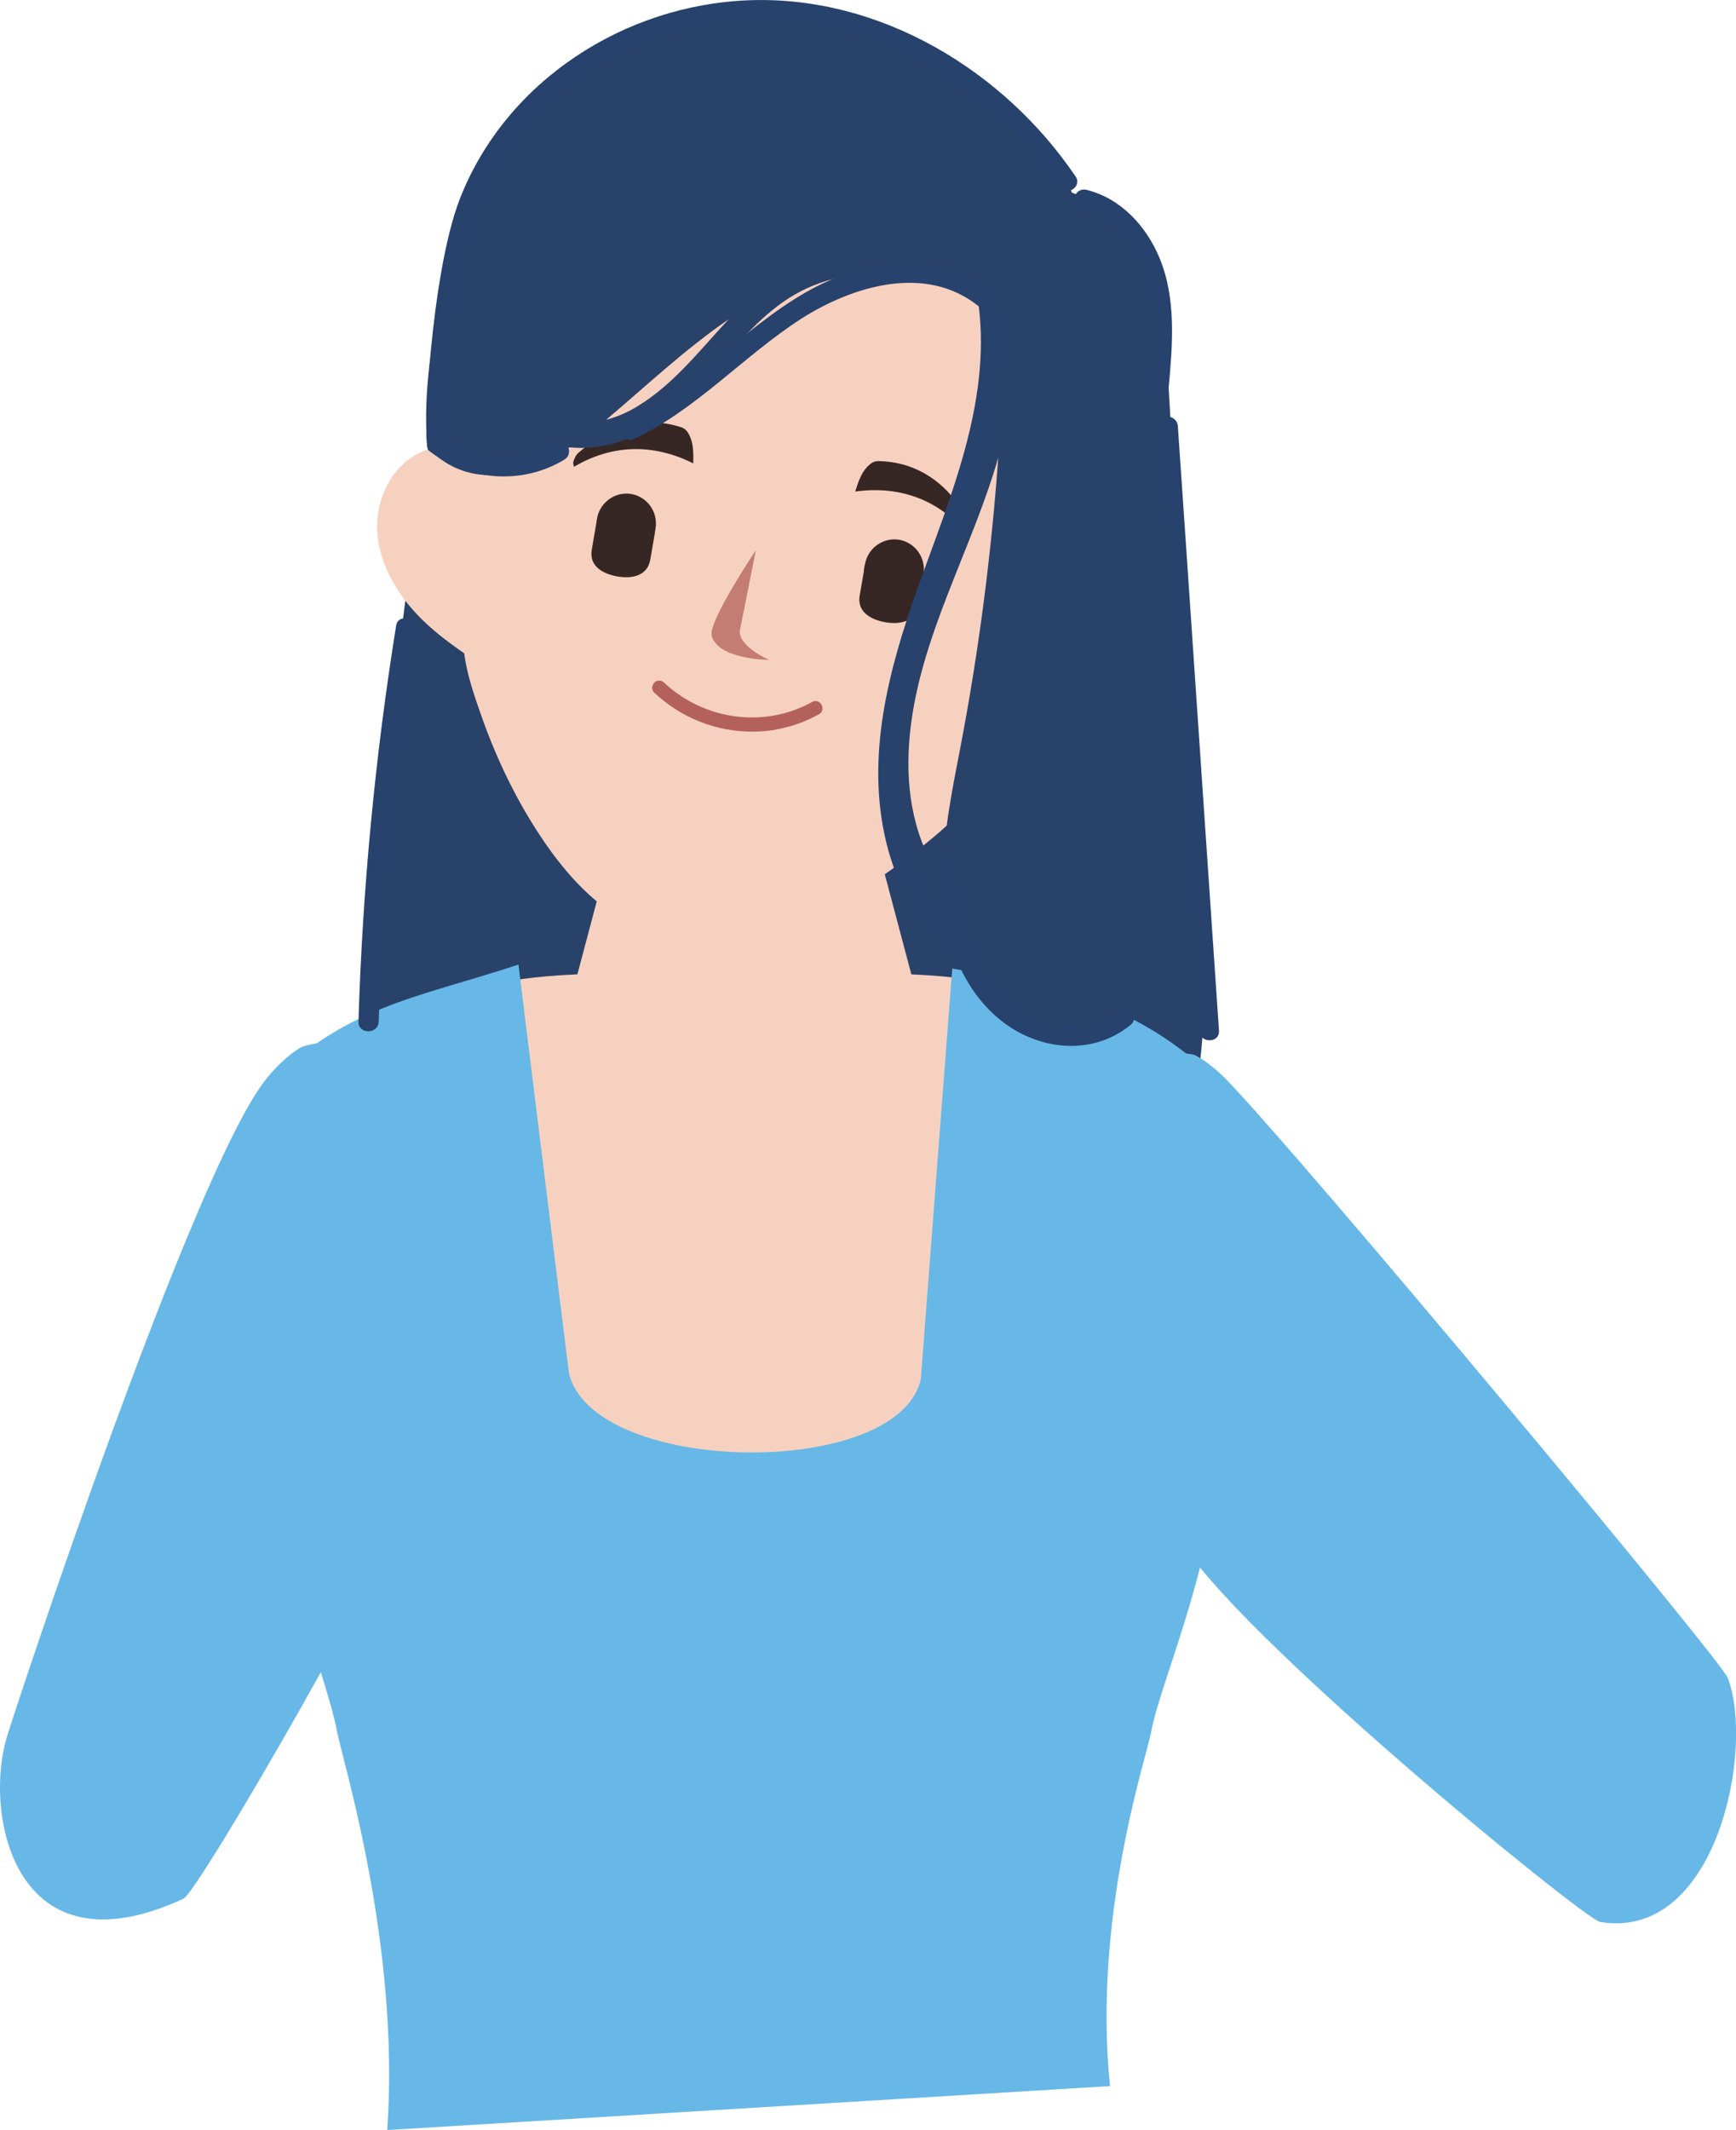 <?xml version="1.0" encoding="utf-8"?>
<!-- Generator: Adobe Illustrator 23.1.0, SVG Export Plug-In . SVG Version: 6.00 Build 0)  -->
<svg version="1.1" id="分離模式" xmlns="http://www.w3.org/2000/svg" xmlns:xlink="http://www.w3.org/1999/xlink" x="0px"
	 y="0px" viewBox="0 0 857.2 1051.3" style="enable-background:new 0 0 857.2 1051.3;" xml:space="preserve">
<style type="text/css">
	.st0{fill:#29426A;}
	.st1{fill:#67B8E7;}
	.st2{fill:#F7D1C0;}
	.st3{fill:#C47D72;}
	.st4{fill:#B4615E;}
	.st5{fill:#372724;}
	.st6{fill:#27426D;}
</style>
<g>
	<path class="st0" d="M575.4,161.9c0,0,8.5,157.6,16.5,247.9C612.3,641,531,644.2,439,694.5c-91.9,50.3-291.1,51.8-291.1,51.8
		s-6.7-31.4,24.6-201.6c32-174,7.6-360.5,106.2-410.3C377.4,84.7,563.7,86,575.4,161.9z"/>
	<g>
		<g>
			<path class="st1" d="M853.1,828.1c-3.2-8.8-210.6-257.2-247.1-294.8c-4.5-4.7-10.1-9.5-15.9-12.5c-3.9-2-32-1-33.4,3
				c-16.2,43.8,3.4,194,25.1,234.5c24.4,45.4,200.6,189.1,208.3,190.3C847.9,958.1,866.5,862.6,853.1,828.1z"/>
		</g>
	</g>
	<g>
		<g>
			<path class="st1" d="M3.4,857.3c2.7-9.6,92.9-283.2,128.8-325.7c4.4-5.3,10-10.8,15.9-14.4c4-2.5,27.3-5.4,29.2-1.2
				c20.4,45.3,21,179.5,21,228.4c0,15.3-100.2,189.3-107.7,192.7C6.8,975.9-8.1,894.8,3.4,857.3z"/>
		</g>
	</g>
	<g>
		<g>
			<g>
				<path class="st2" d="M524.8,516c0,42.6-9.4,211.5-159.5,211.5S209.6,558.6,209.6,516s91.7-35.1,157.6-35.1
					S524.8,473.3,524.8,516z"/>
			</g>
			<g>
				<path class="st2" d="M367.6,618.3L367.6,618.3c-44.5,0-97.5-33.3-97.5-80.9l37.3-140.5c0-47.2,120.3-47.2,120.3,0l37.3,140.5
					C465.1,585,412.1,618.3,367.6,618.3z"/>
			</g>
		</g>
	</g>
	<g>
		<g>
			<g>
				<path class="st1" d="M548.1,1029.6c-8.6-83.7,18-162.1,20.4-175.2c5.7-31.3,49.5-120.3,31-207.3c0,0,11.7-75.2,6.2-109.5
					c-42.1-41.4-75.9-48.7-135.5-59.6l-15.5,202.5c-10.7,50.1-162.3,47.8-173.8-3l-24.9-201.4c-53.3,17.4-84.6,20.1-126.8,61.5
					c-5.4,34.3,6.2,109.5,6.2,109.5c-18.8,72.6,25.3,175.9,31,207.3c2.6,14.2,31.3,105.4,24.8,196.9"/>
			</g>
		</g>
	</g>
	<g>
		<g>
			<g>
				<path class="st2" d="M469.6,392.2c15.3-0.8,30.9-1.7,45.5-6.3s28.6-13.2,36.6-26.3c8-13.1,9-31,0-43.5s-27.2-14.3-40.5-6.7
					C504.7,313.1,460.1,392.7,469.6,392.2z"/>
				<path class="st2" d="M240.6,330.1c-12.8-8.5-25.8-17-36.1-28.4c-10.3-11.4-18-25.9-18.3-41.2c-0.3-15.4,7.9-31.3,22-37.5
					c14.1-6.2,30.7,1.4,38.4,14.7C250.2,244.1,248.6,335.3,240.6,330.1z"/>
			</g>
			<g>
				<path class="st2" d="M451.9,59.5c-2.4-0.8-25.5-7-28-7.6c-75.5-16.6-149.2-23.1-170,96.6c0,0-24.7,137.2-25.2,164.9
					c-0.3,14.1,5.1,28.9,9.7,41.9c7.1,19.8,16.4,39.1,28,56.7c14.2,21.6,32.7,41.9,58.1,48.8c23.6,6.4,43.2,4.4,64.2-3.5
					c21-7.9,40.5-19.7,58.3-33.1c13.6-10.2,27.5-21.7,37.8-35.4c1.2-1.6,2.4-3.3,3.4-5.1c13.5-24.2,61.6-155.1,61.6-155.1
					C592.4,114.9,525.5,83.3,451.9,59.5z"/>
			</g>
		</g>
		<g>
			<g>
				<g>
					<g>
						<path class="st3" d="M373.2,271.6c0,0-23.4,35-21.8,42c2.8,12,28.4,12.1,28.4,12.1s-16-6.9-14.4-15
							C367.1,302.6,373.2,271.6,373.2,271.6z"/>
					</g>
				</g>
			</g>
			<path class="st4" d="M371.4,361.1c-18,0-35.1-6.8-48.3-19.2c-1-1-1.4-2.4-0.8-3.7c0.5-1.4,1.8-2.3,3.2-2.3c0.8,0,1.6,0.3,2.3,0.9
				c4.3,4.1,9.2,7.5,14.6,10.3c8.9,4.6,18.9,7,29,7c10.5,0,20.8-2.7,29.7-7.7c0.5-0.3,1.1-0.4,1.6-0.4c1.5,0,2.9,1.1,3.3,2.7
				c0.4,1.5-0.2,3.1-1.6,3.8c-5.7,3.2-11.8,5.5-18,6.9C381.5,360.6,376.5,361.1,371.4,361.1z"/>
			<g>
				<g>
					<path class="st5" d="M477.7,256.1c-0.2-0.3-0.3-0.7-0.5-1c-10-17.3-24.7-26.9-42.6-27.5c-1.5-0.1-3.2,0-5.1,1.6
						c-3.6,3-5.3,7.2-7.2,13.4c22-3,40.9,4,55.2,20.6c1.3-1.9,1.1-2.1,1.1-4C478.5,258,478.1,257,477.7,256.1z"/>
				</g>
			</g>
			<g>
				<g>
					<path class="st5" d="M285.5,223.6c0.3-0.3,0.5-0.5,0.8-0.7c15.1-13.1,32.1-17.5,49.2-12.3c1.5,0.4,3,1,4.3,3.1
						c2.4,4,2.7,8.5,2.5,15c-19.8-9.9-40.1-9.4-58.9,1.7c-0.6-2.2-0.4-2.3,0.3-4.1C284.2,225.1,284.8,224.2,285.5,223.6z"/>
				</g>
			</g>
			<g>
				<path class="st5" d="M427.1,278.5c1.4-8,9-13.4,16.9-12.1c8,1.4,13.3,9,12,17c-0.1,0.6-0.5,3.1-0.6,3.8l-2,11.6
					c-1.4,8-8.9,9.6-16.3,8.3c-7.3-1.3-14-5.2-12.6-13.2l2-11.6C426.5,281.6,426.9,279.1,427.1,278.5z"/>
			</g>
			<g>
				<path class="st5" d="M294.8,255.9c1.4-8,9-13.4,16.9-12.1c8,1.4,13.3,9,12,17c-0.1,0.6-0.5,3.1-0.6,3.8l-2,11.6
					c-1.4,8-8.9,9.6-16.3,8.3c-7.3-1.3-14-5.2-12.6-13.2l2-11.6C294.3,259,294.7,256.5,294.8,255.9z"/>
			</g>
		</g>
		<path class="st0" d="M529.2,95c0,0-8.4-29.6-49.8-57C425.1,2,292.8-26.3,241.6,81.3c-38.5,80.8-30.5,139.4-30.5,139.4
			s15,19,41.6,12.4c10.1-2.5,19.6-6.8,28.5-12.3c8,0.8,16.3-0.2,23.9-2.6c17.1-5.4,30.9-17.6,42.9-30.4
			c12.4-13.2,23.6-28.2,38.6-38.7c15.2-10.7,33-14.8,51.4-14.1c16.3,0.6,32.3,4.5,47.8,9.8c12.1,48.1-10.4,97.4-27.8,141.8
			c-18.2,46.6-34.2,103.1-6,149.3c4.4,7.3,9.9,14,16.1,19.9c3.5,17.6,11.2,34.4,24.5,46.2c17.7,15.8,39.2,13.2,58.3-1l24.6-303.7
			C579.4,154.3,571.1,111.6,529.2,95z M315.3,200.2c-4.9,3.1-10.4,5.5-16,7c19.9-16.8,39-34.9,60.5-49.6
			C345.7,172.6,333,189.3,315.3,200.2z M463,431.1c-12.9-20.3-16-44.4-13.8-68c4.6-48.4,30.5-91.1,43.7-137.2
			c-3.4,47.5-9.5,94.7-18.4,141.5c-4.3,22.5-9.2,45.1-8.7,68C464.8,433.9,463.9,432.5,463,431.1z"/>
	</g>
	<g>
		<path class="st6" d="M572.5,127.2c-6.6-15.7-19-29.3-36-33.5c-6.2-1.5-8.9,8.1-2.7,9.6c15,3.7,25.6,16.4,30.6,30.5
			c6.4,18.3,4.4,38.3,2.7,57.2c-0.6,6.4,9.4,6.4,10,0C579,169.9,580.9,147.4,572.5,127.2z"/>
		<path class="st6" d="M551.3,498.8c-17.1,14-41.5,7-55.6-7.5c-16.7-17.3-21.4-41.9-23.5-65c-0.6-6.4-10.6-6.4-10,0
			c0.8,8.6,1.9,17.3,3.8,25.9c-20.5-25.8-25.3-61.8-20.8-94.1c6.6-46.9,29.2-89.5,41.2-135c6.8-25.7,10.1-52.2,6.1-78.7
			c-0.5-3.4-3.5-4.2-6-3.3c-26.6-18.3-61.4-12.3-88.3,3c-32.1,18.3-56.3,47.9-90,63.9c-5.8,2.8-0.7,11.4,5,8.6
			c31-14.7,54-41,82.6-59.4C421,141.2,457,130.2,483,151c0.1,0.1,0.2,0.2,0.3,0.2c5.9,47.9-14.2,94.3-30,138.5
			c-14.4,40.4-26.1,83.6-15.6,126.4c5.1,20.8,15.7,40.4,31.9,54.6c0.7,0.6,1.3,0.9,2,1.1c4.4,11.2,10.8,21.5,20.2,29.8
			c18.4,16.4,46.4,20.6,66.4,4.3C563.3,501.8,556.2,494.8,551.3,498.8z"/>
		<path class="st6" d="M601.9,508.6c-5.3-77.5-10.5-155.1-15.8-232.6l-4.5-65.6c-0.4-6.4-10.4-6.4-10,0
			c5.3,77.5,10.5,155.1,15.8,232.6c1.5,21.9,3,43.7,4.5,65.6C592.4,515,602.4,515.1,601.9,508.6z"/>
		<path class="st6" d="M531.1,87.1C495.7,34.8,434.8-2,370.6,0.1c-62,2-120.9,39.8-143.6,98.2c-14.3,36.9-18.6,121.5-15.5,123.9
			c19.1,15.1,46.1,17.4,67.1,4.7c5.5-3.3,0.5-12-5-8.6c-15.5,9.3-35.7,9.2-51-0.3c-0.2-33.7-0.3-68.1,8.7-100.8
			c8.2-29.6,24.7-55.5,49-74.4c47.4-37,112-42,165.8-16.4c30.8,14.6,57.3,37.6,76.4,65.8C526,97.4,534.7,92.4,531.1,87.1z"/>
		<path class="st6" d="M195.6,308.8c-10.4,64.7-16.6,129.9-18.6,195.4c-0.2,6.4,9.8,6.4,10,0c2-64.5,8.1-128.9,18.3-192.7
			C206.2,305.2,196.6,302.5,195.6,308.8z"/>
	</g>
</g>
</svg>
